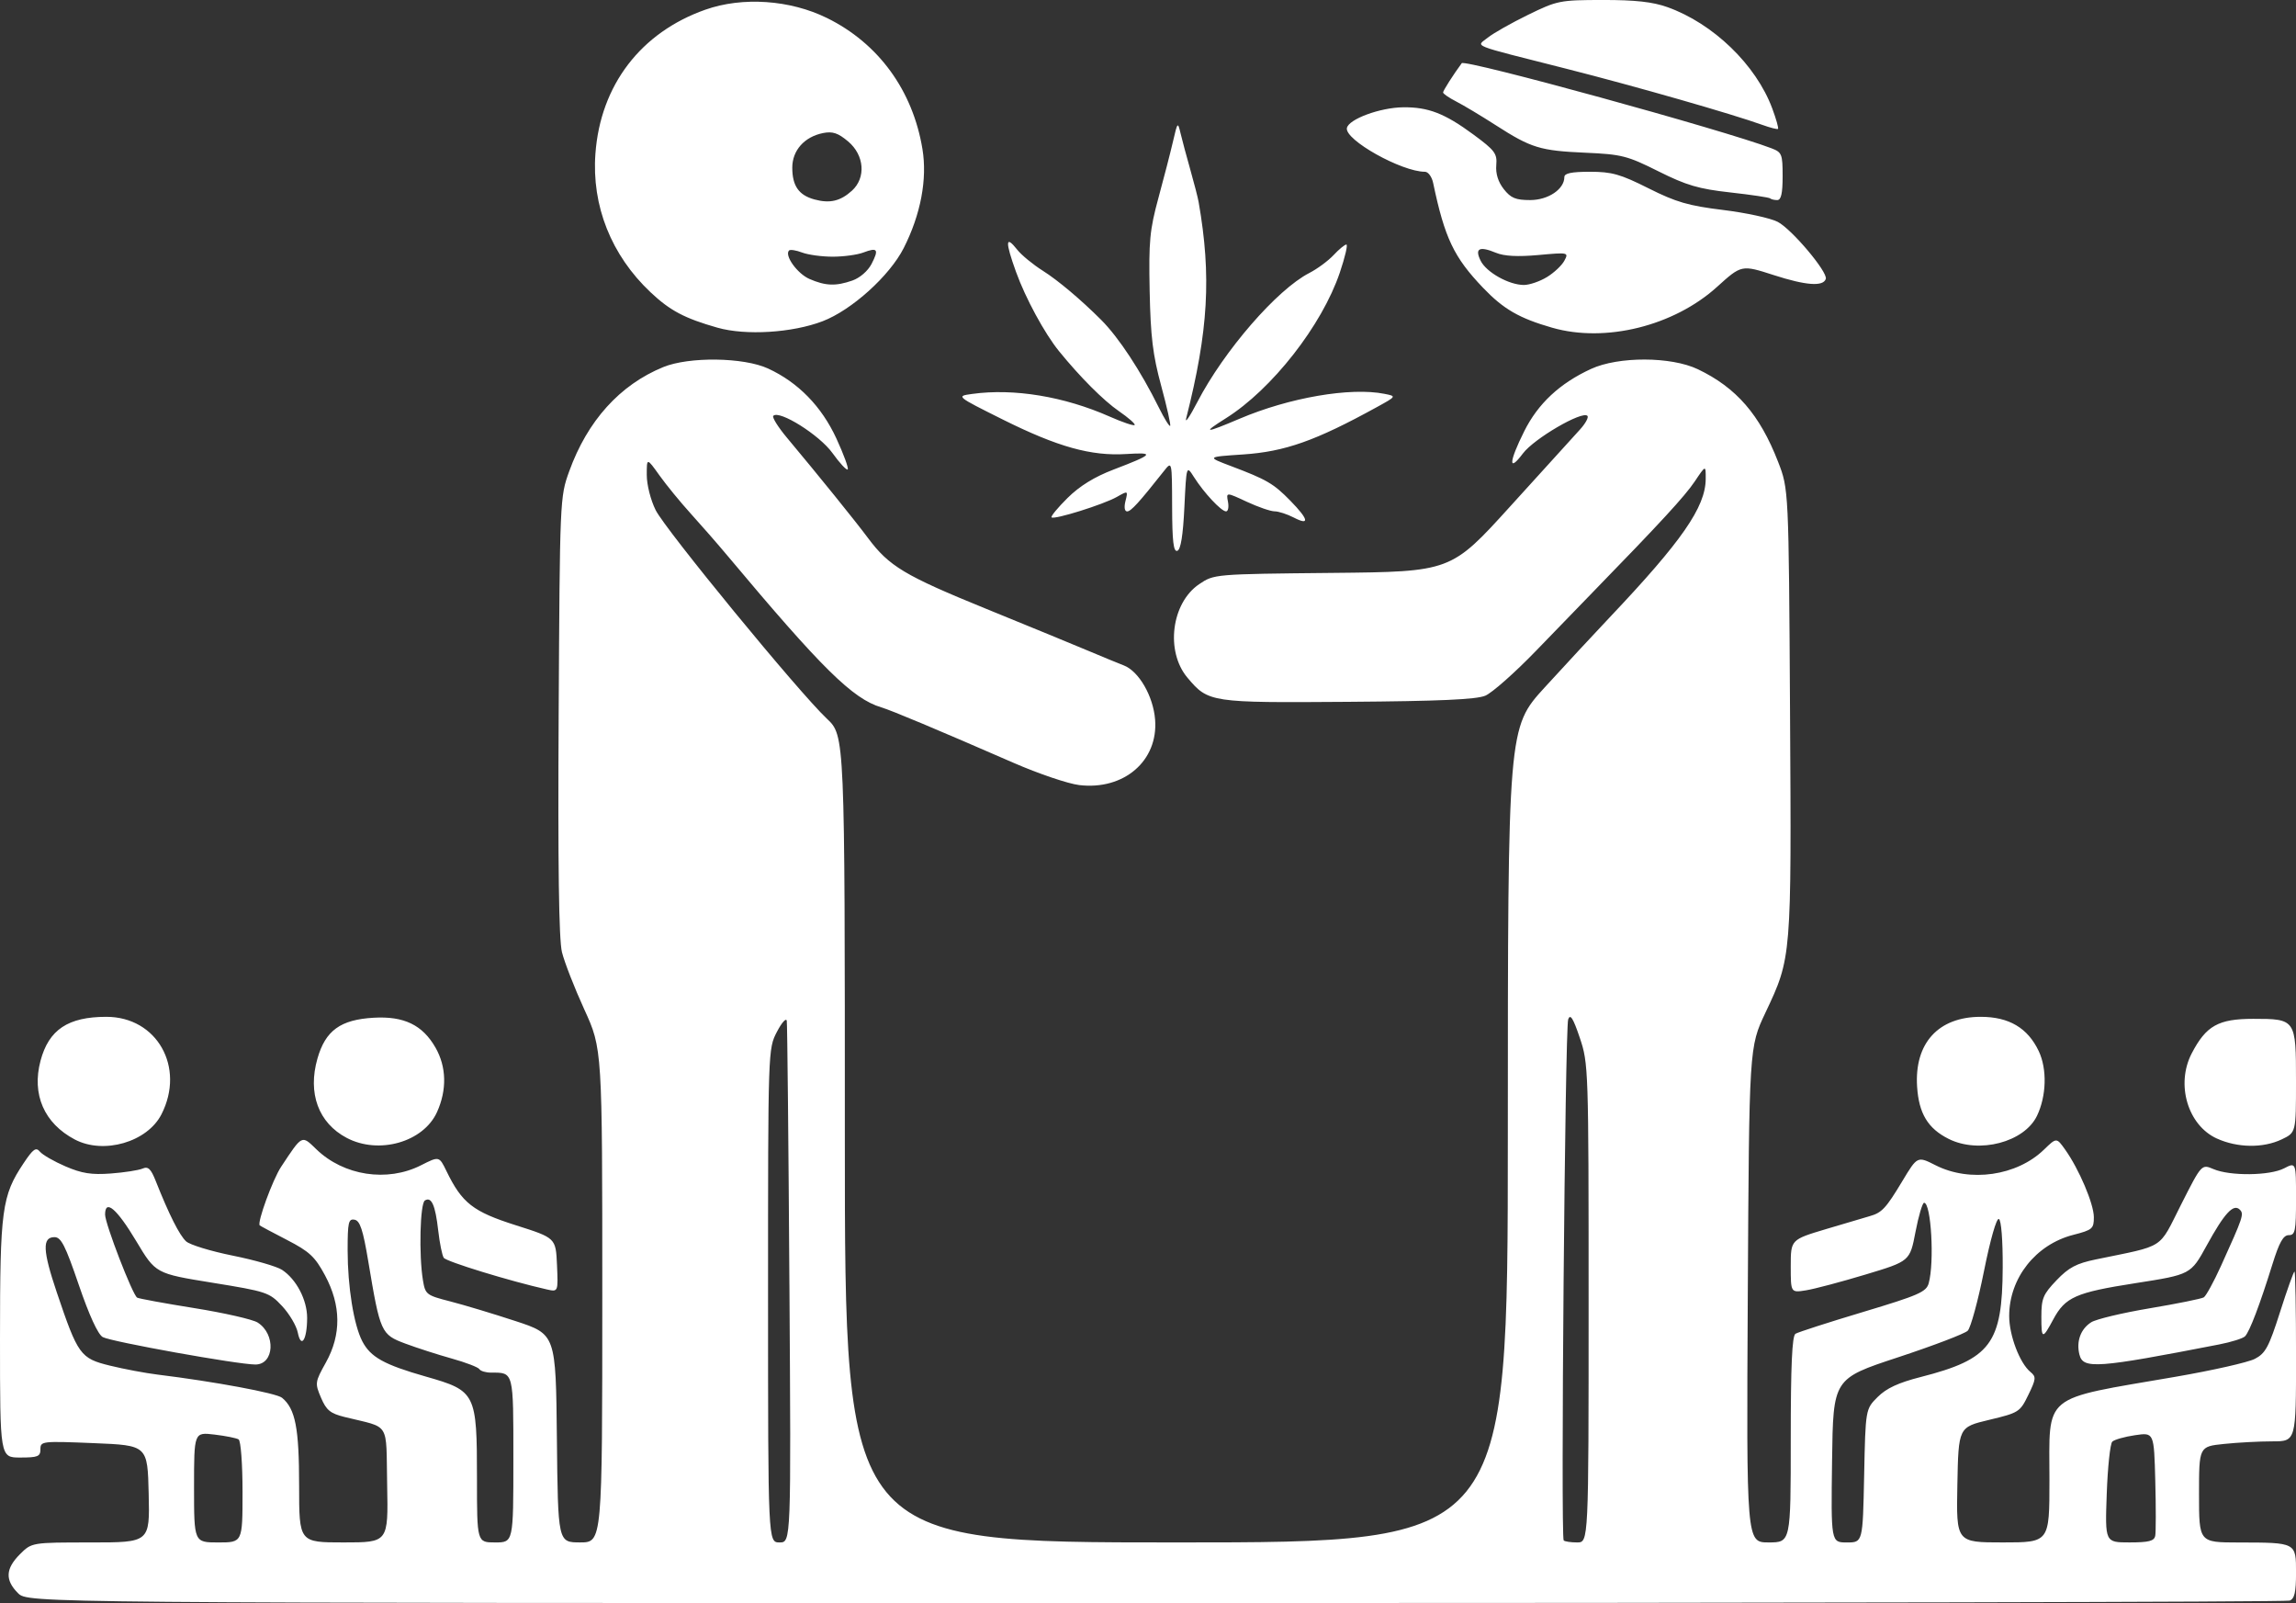 <?xml version="1.0" encoding="UTF-8" standalone="no"?>
<!-- Created with Inkscape (http://www.inkscape.org/) -->

<svg
   width="150.283mm"
   height="104.904mm"
   viewBox="0 0 150.283 104.904"
   version="1.1"
   id="svg1"
   xml:space="preserve"
   inkscape:version="1.3 (0e150ed6c4, 2023-07-21)"
   sodipodi:docname="Gemeinschaft.svg"
   xmlns:inkscape="http://www.inkscape.org/namespaces/inkscape"
   xmlns:sodipodi="http://sodipodi.sourceforge.net/DTD/sodipodi-0.dtd"
   xmlns="http://www.w3.org/2000/svg"
   xmlns:svg="http://www.w3.org/2000/svg"><rect x="0" y="0" width="150.283" height="104.904" fill="#333333" stroke="none"/><sodipodi:namedview
     id="namedview1"
     pagecolor="#ffffff"
     bordercolor="#000000"
     borderopacity="0"
     inkscape:showpageshadow="2"
     inkscape:pageopacity="0.0"
     inkscape:pagecheckerboard="true"
     inkscape:deskcolor="#d1d1d1"
     inkscape:document-units="mm"
     inkscape:zoom="1.0128998"
     inkscape:cx="302.10293"
     inkscape:cy="139.69792"
     inkscape:window-width="2560"
     inkscape:window-height="1351"
     inkscape:window-x="-9"
     inkscape:window-y="-9"
     inkscape:window-maximized="1"
     inkscape:current-layer="layer1" /><defs
     id="defs1" /><g
     inkscape:label="Ebene 1"
     inkscape:groupmode="layer"
     id="layer1"
     transform="translate(-25.171,-111.573)"><path
       style="fill:#ffffff;fill-opacity:1"
       d="m 26.35,215.827 c -0.856,-0.856 -0.82,-1.602 0.124,-2.546 0.773,-0.773 0.773,-0.773 4.638,-0.773 3.865,0 3.865,0 3.791,-3.177 -0.074,-3.177 -0.074,-3.177 -3.58,-3.321 -3.406,-0.14 -3.506,-0.129 -3.506,0.399 0,0.475 -0.165,0.543 -1.323,0.543 -1.323,0 -1.323,0 -1.323,-7.757 0,-8.484 0.119,-9.369 1.543,-11.501 0.629,-0.942 0.811,-1.07 1.071,-0.757 0.172,0.208 0.926,0.641 1.675,0.963 1.071,0.461 1.706,0.56 2.968,0.465 0.883,-0.067 1.815,-0.211 2.071,-0.321 0.37,-0.159 0.547,0.008 0.869,0.821 0.865,2.183 1.554,3.551 1.987,3.943 0.249,0.225 1.622,0.644 3.053,0.932 1.431,0.288 2.88,0.706 3.22,0.928 0.942,0.617 1.65,1.974 1.646,3.155 -0.004,1.425 -0.395,2.034 -0.612,0.952 -0.089,-0.446 -0.552,-1.228 -1.03,-1.738 -0.836,-0.893 -1,-0.948 -4.572,-1.526 -3.704,-0.599 -3.704,-0.599 -4.97,-2.716 -1.274,-2.129 -2.041,-2.784 -2.041,-1.741 0,0.599 1.794,5.246 2.098,5.434 0.104,0.064 1.788,0.373 3.742,0.686 1.954,0.313 3.819,0.738 4.144,0.943 1.202,0.76 1.096,2.748 -0.146,2.748 -1.147,-6.4e-4 -9.452,-1.493 -9.993,-1.796 -0.314,-0.176 -0.886,-1.424 -1.564,-3.408 -0.883,-2.585 -1.16,-3.131 -1.593,-3.131 -0.81,0 -0.774,0.874 0.148,3.606 1.388,4.111 1.546,4.327 3.482,4.802 0.916,0.225 2.321,0.489 3.122,0.587 3.725,0.458 7.776,1.212 8.143,1.517 0.874,0.725 1.117,1.976 1.117,5.752 0,3.713 0,3.713 2.918,3.713 2.918,0 2.918,0 2.844,-3.761 -0.083,-4.233 0.256,-3.692 -2.786,-4.447 -0.937,-0.233 -1.195,-0.444 -1.543,-1.261 -0.405,-0.953 -0.396,-1.021 0.319,-2.305 1.019,-1.829 0.998,-3.741 -0.061,-5.71 -0.654,-1.215 -1.015,-1.551 -2.485,-2.31 -0.946,-0.488 -1.749,-0.917 -1.785,-0.953 -0.18,-0.18 0.851,-3.003 1.401,-3.834 1.399,-2.116 1.336,-2.085 2.303,-1.149 1.794,1.736 4.638,2.172 6.853,1.05 1.189,-0.602 1.189,-0.602 1.669,0.385 1.017,2.091 1.733,2.65 4.535,3.539 2.618,0.831 2.618,0.831 2.697,2.599 0.078,1.768 0.078,1.768 -0.661,1.602 -2.439,-0.55 -6.59,-1.823 -6.752,-2.071 -0.105,-0.161 -0.268,-0.962 -0.361,-1.781 -0.191,-1.674 -0.441,-2.236 -0.873,-1.969 -0.317,0.196 -0.4,3.575 -0.128,5.219 0.154,0.931 0.222,0.984 1.783,1.384 0.893,0.229 2.814,0.807 4.269,1.285 2.646,0.869 2.646,0.869 2.716,7.678 0.071,6.809 0.071,6.809 1.521,6.809 1.451,0 1.451,0 1.451,-16.15 0,-16.15 0,-16.15 -1.174,-18.719 -0.646,-1.413 -1.306,-3.105 -1.467,-3.76 -0.201,-0.818 -0.269,-5.665 -0.215,-15.478 0.077,-14.162 0.083,-14.302 0.688,-15.978 1.196,-3.312 3.317,-5.663 6.157,-6.826 1.689,-0.692 5.259,-0.644 6.858,0.091 1.97,0.906 3.507,2.48 4.478,4.585 0.479,1.039 0.811,1.948 0.738,2.021 -0.073,0.073 -0.524,-0.412 -1.002,-1.078 -0.843,-1.174 -3.473,-2.826 -3.868,-2.43 -0.091,0.091 0.308,0.732 0.887,1.424 2.084,2.491 4.472,5.445 5.303,6.56 1.389,1.864 2.392,2.466 7.775,4.658 2.825,1.151 5.852,2.395 6.725,2.764 0.873,0.369 1.885,0.785 2.249,0.925 0.988,0.379 1.932,2.011 2.052,3.549 0.211,2.691 -2.035,4.629 -4.963,4.283 -0.726,-0.086 -2.66,-0.74 -4.298,-1.454 -5.03,-2.192 -7.975,-3.427 -8.666,-3.634 -1.868,-0.559 -3.879,-2.541 -10.054,-9.911 -0.655,-0.782 -1.739,-2.024 -2.409,-2.761 -0.67,-0.737 -1.593,-1.863 -2.051,-2.504 -0.832,-1.164 -0.832,-1.164 -0.832,-0.029 0,0.639 0.254,1.643 0.581,2.298 0.649,1.299 9.368,11.919 11.205,13.648 1.179,1.109 1.179,1.109 1.179,27.508 0,26.399 0,26.399 21.696,26.399 21.696,0 21.696,0 21.699,-26.657 0.003,-26.657 0.003,-26.657 2.422,-29.303 1.33,-1.455 3.236,-3.509 4.235,-4.563 4.73,-4.992 6.281,-7.225 6.295,-9.063 0.007,-0.926 0.007,-0.926 -0.719,0.16 -0.638,0.953 -2.228,2.68 -6.68,7.253 -0.655,0.673 -2.322,2.393 -3.704,3.823 -1.382,1.43 -2.878,2.753 -3.324,2.941 -0.591,0.249 -3.025,0.357 -8.996,0.401 -9.006,0.066 -9.13,0.047 -10.502,-1.584 -1.448,-1.721 -1.05,-4.885 0.769,-6.114 0.979,-0.661 0.979,-0.661 8.731,-0.739 7.752,-0.077 7.752,-0.077 11.642,-4.366 2.14,-2.359 4.188,-4.614 4.552,-5.013 0.364,-0.399 0.584,-0.803 0.488,-0.899 -0.344,-0.344 -3.491,1.491 -4.219,2.46 -0.966,1.286 -0.924,0.567 0.086,-1.455 0.903,-1.807 2.322,-3.13 4.367,-4.073 1.797,-0.829 5.245,-0.819 6.999,0.02 2.517,1.204 4.051,2.973 5.246,6.05 0.698,1.795 0.698,1.795 0.784,16.348 0.096,16.164 0.103,16.083 -1.612,19.711 -1.063,2.249 -1.063,2.249 -1.153,18.455 -0.09,16.206 -0.09,16.206 1.361,16.206 1.451,0 1.451,0 1.451,-6.731 0,-4.854 0.086,-6.785 0.31,-6.923 0.17,-0.105 2.161,-0.747 4.425,-1.426 3.632,-1.09 4.136,-1.31 4.294,-1.875 0.383,-1.371 0.162,-5.27 -0.3,-5.27 -0.109,0 -0.363,0.86 -0.565,1.911 -0.367,1.911 -0.367,1.911 -3.27,2.785 -1.596,0.481 -3.35,0.946 -3.898,1.033 -0.996,0.159 -0.996,0.159 -0.996,-1.578 0,-1.738 0,-1.738 2.315,-2.431 1.273,-0.381 2.553,-0.76 2.844,-0.842 0.806,-0.226 1.07,-0.509 2.142,-2.291 0.989,-1.645 0.989,-1.645 2.18,-1.042 2.247,1.138 5.316,0.697 7.088,-1.018 0.827,-0.801 0.827,-0.801 1.39,-0.01 0.912,1.281 1.878,3.553 1.881,4.426 0.002,0.753 -0.092,0.834 -1.347,1.156 -2.459,0.63 -4.195,2.829 -4.195,5.31 0,1.269 0.687,3.079 1.388,3.659 0.388,0.321 0.376,0.453 -0.135,1.505 -0.544,1.12 -0.618,1.167 -2.566,1.633 -2.006,0.479 -2.006,0.479 -2.079,4.25 -0.073,3.77 -0.073,3.77 2.977,3.77 3.05,0 3.05,0 3.05,-4.065 0,-5.746 -0.602,-5.25 8.236,-6.772 2.42,-0.417 4.762,-0.945 5.206,-1.174 0.699,-0.361 0.919,-0.77 1.652,-3.066 0.465,-1.457 0.89,-2.649 0.946,-2.649 0.055,0 0.101,2.5 0.101,5.556 0,5.556 0,5.556 -1.549,5.556 -0.852,0 -2.281,0.076 -3.175,0.17 -1.626,0.17 -1.626,0.17 -1.626,3.307 0,3.137 0,3.137 2.58,3.141 3.797,0.005 3.77,-0.009 3.77,1.983 0,1.27 -0.098,1.698 -0.419,1.821 -0.23,0.088 -33.633,0.161 -74.228,0.161 -73.809,0 -73.809,0 -74.459,-0.649 z m 14.696,-6.611 c 0,-1.855 -0.113,-3.361 -0.258,-3.451 -0.142,-0.088 -0.856,-0.23 -1.587,-0.317 -1.329,-0.157 -1.329,-0.157 -1.329,3.451 0,3.609 0,3.609 1.587,3.609 1.587,0 1.587,0 1.587,-3.292 z m 17.727,-2.104 c 0,-5.838 0.031,-5.717 -1.461,-5.717 -0.343,0 -0.688,-0.102 -0.765,-0.228 -0.077,-0.125 -0.888,-0.437 -1.802,-0.692 -0.913,-0.255 -2.283,-0.696 -3.044,-0.98 -1.589,-0.592 -1.645,-0.717 -2.424,-5.375 -0.346,-2.071 -0.541,-2.663 -0.897,-2.731 -0.399,-0.077 -0.455,0.169 -0.455,2 0,2.377 0.402,4.875 0.956,5.947 0.54,1.045 1.423,1.536 4.166,2.318 3.276,0.934 3.343,1.068 3.344,6.686 4.2e-4,4.167 4.2e-4,4.167 1.191,4.167 1.191,0 1.191,0 1.191,-5.396 z m 18.068,-11.472 c -0.059,-9.277 -0.137,-17.046 -0.172,-17.264 -0.035,-0.218 -0.326,0.104 -0.645,0.717 -0.58,1.112 -0.581,1.147 -0.581,17.264 0,16.15 0,16.15 0.754,16.15 0.754,0 0.754,0 0.645,-16.867 z m 52.311,1.209 c 0,-15.389 -0.01,-15.687 -0.577,-17.365 -0.434,-1.286 -0.622,-1.584 -0.759,-1.209 -0.208,0.567 -0.496,33.9 -0.295,34.101 0.072,0.072 0.468,0.131 0.881,0.131 0.75,0 0.75,0 0.75,-15.658 z m 18.035,11.297 c 0.089,-4.361 0.089,-4.361 0.883,-5.154 0.575,-0.574 1.354,-0.936 2.823,-1.311 4.585,-1.172 5.34,-2.18 5.364,-7.166 0.009,-1.78 -0.095,-3.098 -0.25,-3.175 -0.154,-0.077 -0.561,1.345 -0.976,3.414 -0.391,1.95 -0.87,3.705 -1.064,3.899 -0.194,0.194 -2.255,0.98 -4.58,1.746 -4.228,1.393 -4.228,1.393 -4.299,6.751 -0.072,5.358 -0.072,5.358 0.969,5.358 1.041,0 1.041,0 1.13,-4.361 z m 19.053,3.931 c 0.047,-0.236 0.049,-1.856 0.003,-3.6 -0.082,-3.17 -0.082,-3.17 -1.323,-2.988 -0.682,0.1 -1.353,0.29 -1.491,0.423 -0.138,0.133 -0.301,1.671 -0.363,3.418 -0.113,3.176 -0.113,3.176 1.487,3.176 1.266,0 1.619,-0.09 1.686,-0.43 z m -4.96,-11.854 c -0.218,-0.87 0.073,-1.677 0.767,-2.122 0.316,-0.203 2.044,-0.616 3.839,-0.917 1.795,-0.302 3.384,-0.623 3.532,-0.714 0.147,-0.091 0.653,-1.015 1.124,-2.052 1.457,-3.213 1.52,-3.402 1.233,-3.688 -0.412,-0.412 -1.003,0.227 -2.166,2.345 -1.043,1.901 -1.043,1.901 -4.676,2.468 -3.905,0.61 -4.584,0.91 -5.371,2.378 -0.705,1.314 -0.775,1.298 -0.775,-0.175 0,-1.206 0.11,-1.471 0.992,-2.394 0.801,-0.838 1.298,-1.101 2.58,-1.366 4.598,-0.95 4.066,-0.608 5.571,-3.583 1.345,-2.658 1.345,-2.658 2.12,-2.327 1.089,0.465 3.685,0.437 4.625,-0.049 0.781,-0.404 0.781,-0.404 0.781,1.984 0,2.123 -0.053,2.388 -0.476,2.388 -0.36,0 -0.622,0.469 -1.073,1.918 -0.824,2.648 -1.494,4.406 -1.791,4.703 -0.138,0.138 -0.901,0.377 -1.696,0.532 -7.989,1.555 -8.899,1.622 -9.138,0.672 z M 30.066,186.139 c -2.005,-1.057 -2.829,-2.949 -2.243,-5.151 0.542,-2.036 1.802,-2.876 4.312,-2.876 3.312,0 5.176,3.299 3.604,6.38 -0.926,1.816 -3.78,2.644 -5.673,1.647 z m 17.796,-0.106 c -1.848,-0.976 -2.563,-2.918 -1.912,-5.193 0.524,-1.833 1.507,-2.545 3.683,-2.669 1.98,-0.113 3.194,0.473 4.042,1.953 0.723,1.262 0.758,2.773 0.098,4.227 -0.891,1.962 -3.808,2.792 -5.911,1.682 z m 104.862,0.07 c -1.363,-0.68 -1.958,-1.664 -2.071,-3.423 -0.182,-2.843 1.39,-4.568 4.165,-4.568 1.85,0 3.079,0.727 3.799,2.248 0.553,1.17 0.505,2.935 -0.116,4.229 -0.829,1.727 -3.792,2.504 -5.776,1.514 z m 17.551,-0.026 c -1.905,-0.865 -2.698,-3.547 -1.649,-5.569 0.942,-1.813 1.744,-2.264 4.029,-2.264 2.782,0 2.799,0.025 2.799,4.084 0,3.358 0,3.358 -0.935,3.804 -1.216,0.58 -2.894,0.558 -4.244,-0.056 z m -68.384,-41.347 c -0.009,-2.999 -0.009,-2.999 -0.532,-2.337 -1.643,2.076 -2.163,2.646 -2.413,2.646 -0.167,0 -0.21,-0.273 -0.107,-0.683 0.17,-0.679 0.167,-0.68 -0.567,-0.264 -0.871,0.494 -4.103,1.506 -4.272,1.337 -0.064,-0.064 0.407,-0.636 1.047,-1.27 0.789,-0.782 1.76,-1.381 3.016,-1.86 2.611,-0.997 2.726,-1.136 0.837,-1.016 -2.31,0.147 -4.503,-0.466 -8.113,-2.267 -3.043,-1.519 -3.043,-1.519 -1.984,-1.665 2.729,-0.378 6.021,0.165 9.004,1.484 0.832,0.368 1.566,0.616 1.631,0.551 0.065,-0.065 -0.402,-0.476 -1.037,-0.913 -1.001,-0.689 -2.541,-2.232 -3.914,-3.922 -0.941,-1.158 -2.193,-3.465 -2.811,-5.18 -0.723,-2.003 -0.699,-2.444 0.079,-1.456 0.274,0.348 1.028,0.968 1.676,1.377 0.988,0.624 2.484,1.882 3.809,3.206 1.151,1.149 2.593,3.34 3.788,5.755 0.35,0.707 0.681,1.242 0.735,1.188 0.054,-0.054 -0.209,-1.228 -0.584,-2.609 -0.552,-2.029 -0.697,-3.221 -0.758,-6.217 -0.066,-3.255 0.004,-3.996 0.573,-6.085 0.357,-1.308 0.786,-2.974 0.955,-3.702 0.296,-1.279 0.313,-1.296 0.495,-0.529 0.104,0.437 0.391,1.508 0.639,2.381 0.248,0.873 0.493,1.826 0.544,2.117 0.845,4.838 0.639,8.416 -0.816,14.155 -0.092,0.364 0.234,-0.112 0.725,-1.058 1.749,-3.37 5.219,-7.371 7.333,-8.456 0.524,-0.269 1.241,-0.798 1.594,-1.176 0.353,-0.378 0.728,-0.687 0.834,-0.687 0.106,0 -0.088,0.827 -0.43,1.838 -1.169,3.455 -4.442,7.638 -7.461,9.533 -1.582,0.994 -1.388,1 0.898,0.029 3.265,-1.387 7.259,-2.074 9.487,-1.63 0.794,0.158 0.794,0.158 -0.529,0.885 -3.984,2.19 -5.991,2.899 -8.731,3.082 -2.381,0.159 -2.381,0.159 -0.794,0.758 2.348,0.886 2.793,1.146 3.894,2.271 1.201,1.228 1.285,1.65 0.221,1.099 -0.429,-0.222 -0.995,-0.405 -1.257,-0.406 -0.262,-0.001 -1.082,-0.285 -1.822,-0.629 -1.346,-0.627 -1.346,-0.627 -1.226,0.003 0.066,0.346 0.01,0.629 -0.126,0.629 -0.311,0 -1.445,-1.212 -2.097,-2.24 -0.497,-0.785 -0.497,-0.785 -0.63,1.963 -0.09,1.864 -0.239,2.783 -0.463,2.857 -0.251,0.083 -0.333,-0.611 -0.34,-2.889 z M 72.135,133.017 c -2.158,-0.614 -3.107,-1.116 -4.382,-2.318 -2.575,-2.427 -3.861,-5.661 -3.609,-9.075 0.329,-4.475 2.968,-7.928 7.198,-9.418 2.436,-0.858 5.543,-0.645 7.962,0.547 3.368,1.658 5.609,4.734 6.244,8.569 0.327,1.971 -0.111,4.288 -1.224,6.482 -0.925,1.823 -3.407,4.062 -5.311,4.791 -1.982,0.759 -5.035,0.946 -6.878,0.422 z m 8.832,-3.088 c 0.486,-0.169 1.014,-0.627 1.25,-1.083 0.496,-0.96 0.394,-1.102 -0.537,-0.748 -0.393,0.15 -1.295,0.272 -2.004,0.272 -0.709,0 -1.61,-0.122 -2.004,-0.272 -0.393,-0.15 -0.778,-0.21 -0.854,-0.133 -0.319,0.319 0.541,1.517 1.337,1.863 1.054,0.458 1.72,0.482 2.813,0.101 z m -0.035,-5.875 c 0.933,-0.845 0.82,-2.327 -0.247,-3.225 -0.658,-0.554 -1.016,-0.674 -1.641,-0.549 -1.223,0.245 -2.015,1.135 -2.015,2.264 0,1.192 0.427,1.804 1.456,2.082 1.003,0.272 1.693,0.11 2.447,-0.573 z m 45.839,8.965 c -2.16,-0.621 -3.182,-1.21 -4.521,-2.607 -1.916,-2 -2.517,-3.261 -3.274,-6.871 -0.084,-0.4 -0.325,-0.728 -0.535,-0.728 -1.53,0 -5.259,-2.088 -5.11,-2.861 0.112,-0.581 2.169,-1.341 3.677,-1.358 1.645,-0.019 2.721,0.396 4.594,1.775 1.419,1.045 1.572,1.249 1.507,2.013 -0.048,0.553 0.124,1.1 0.491,1.566 0.46,0.585 0.778,0.717 1.725,0.717 1.182,0 2.24,-0.711 2.24,-1.505 0,-0.25 0.47,-0.347 1.677,-0.347 1.435,0 1.988,0.156 3.835,1.084 1.802,0.905 2.606,1.138 4.876,1.416 1.495,0.183 3.104,0.532 3.576,0.777 0.917,0.474 3.293,3.293 3.148,3.735 -0.168,0.513 -1.294,0.431 -3.393,-0.246 -2.121,-0.684 -2.121,-0.684 -3.727,0.769 -2.829,2.56 -7.308,3.669 -10.784,2.671 z m -0.348,-3.313 c 0.464,-0.283 0.977,-0.764 1.14,-1.07 0.294,-0.548 0.271,-0.553 -1.694,-0.375 -1.359,0.123 -2.242,0.077 -2.781,-0.146 -1.091,-0.452 -1.403,-0.29 -1.003,0.52 0.374,0.757 1.857,1.587 2.833,1.586 0.364,-3.2e-4 1.041,-0.232 1.504,-0.515 z m 14.613,-5.151 c -0.061,-0.061 -1.234,-0.236 -2.608,-0.389 -2.078,-0.232 -2.869,-0.464 -4.705,-1.382 -2.04,-1.02 -2.401,-1.112 -4.778,-1.217 -2.975,-0.132 -3.546,-0.307 -5.878,-1.806 -0.946,-0.608 -2.107,-1.304 -2.58,-1.546 -0.473,-0.243 -0.86,-0.509 -0.86,-0.592 0,-0.117 0.677,-1.178 1.221,-1.914 0.206,-0.279 17.191,4.385 20.276,5.568 0.68,0.261 0.728,0.382 0.728,1.834 0,1.12 -0.099,1.555 -0.353,1.555 -0.194,0 -0.402,-0.05 -0.463,-0.11 z m -0.507,-4.808 c -1.987,-0.717 -8.293,-2.523 -12.832,-3.675 -6.443,-1.634 -5.905,-1.421 -5.137,-2.04 0.352,-0.284 1.532,-0.952 2.624,-1.486 1.917,-0.937 2.084,-0.971 4.895,-0.974 2.127,-0.003 3.267,0.123 4.233,0.468 2.995,1.067 5.798,3.774 6.858,6.622 0.261,0.7 0.431,1.306 0.379,1.346 -0.052,0.04 -0.511,-0.077 -1.02,-0.261 z"
       id="path1" /></g></svg>
